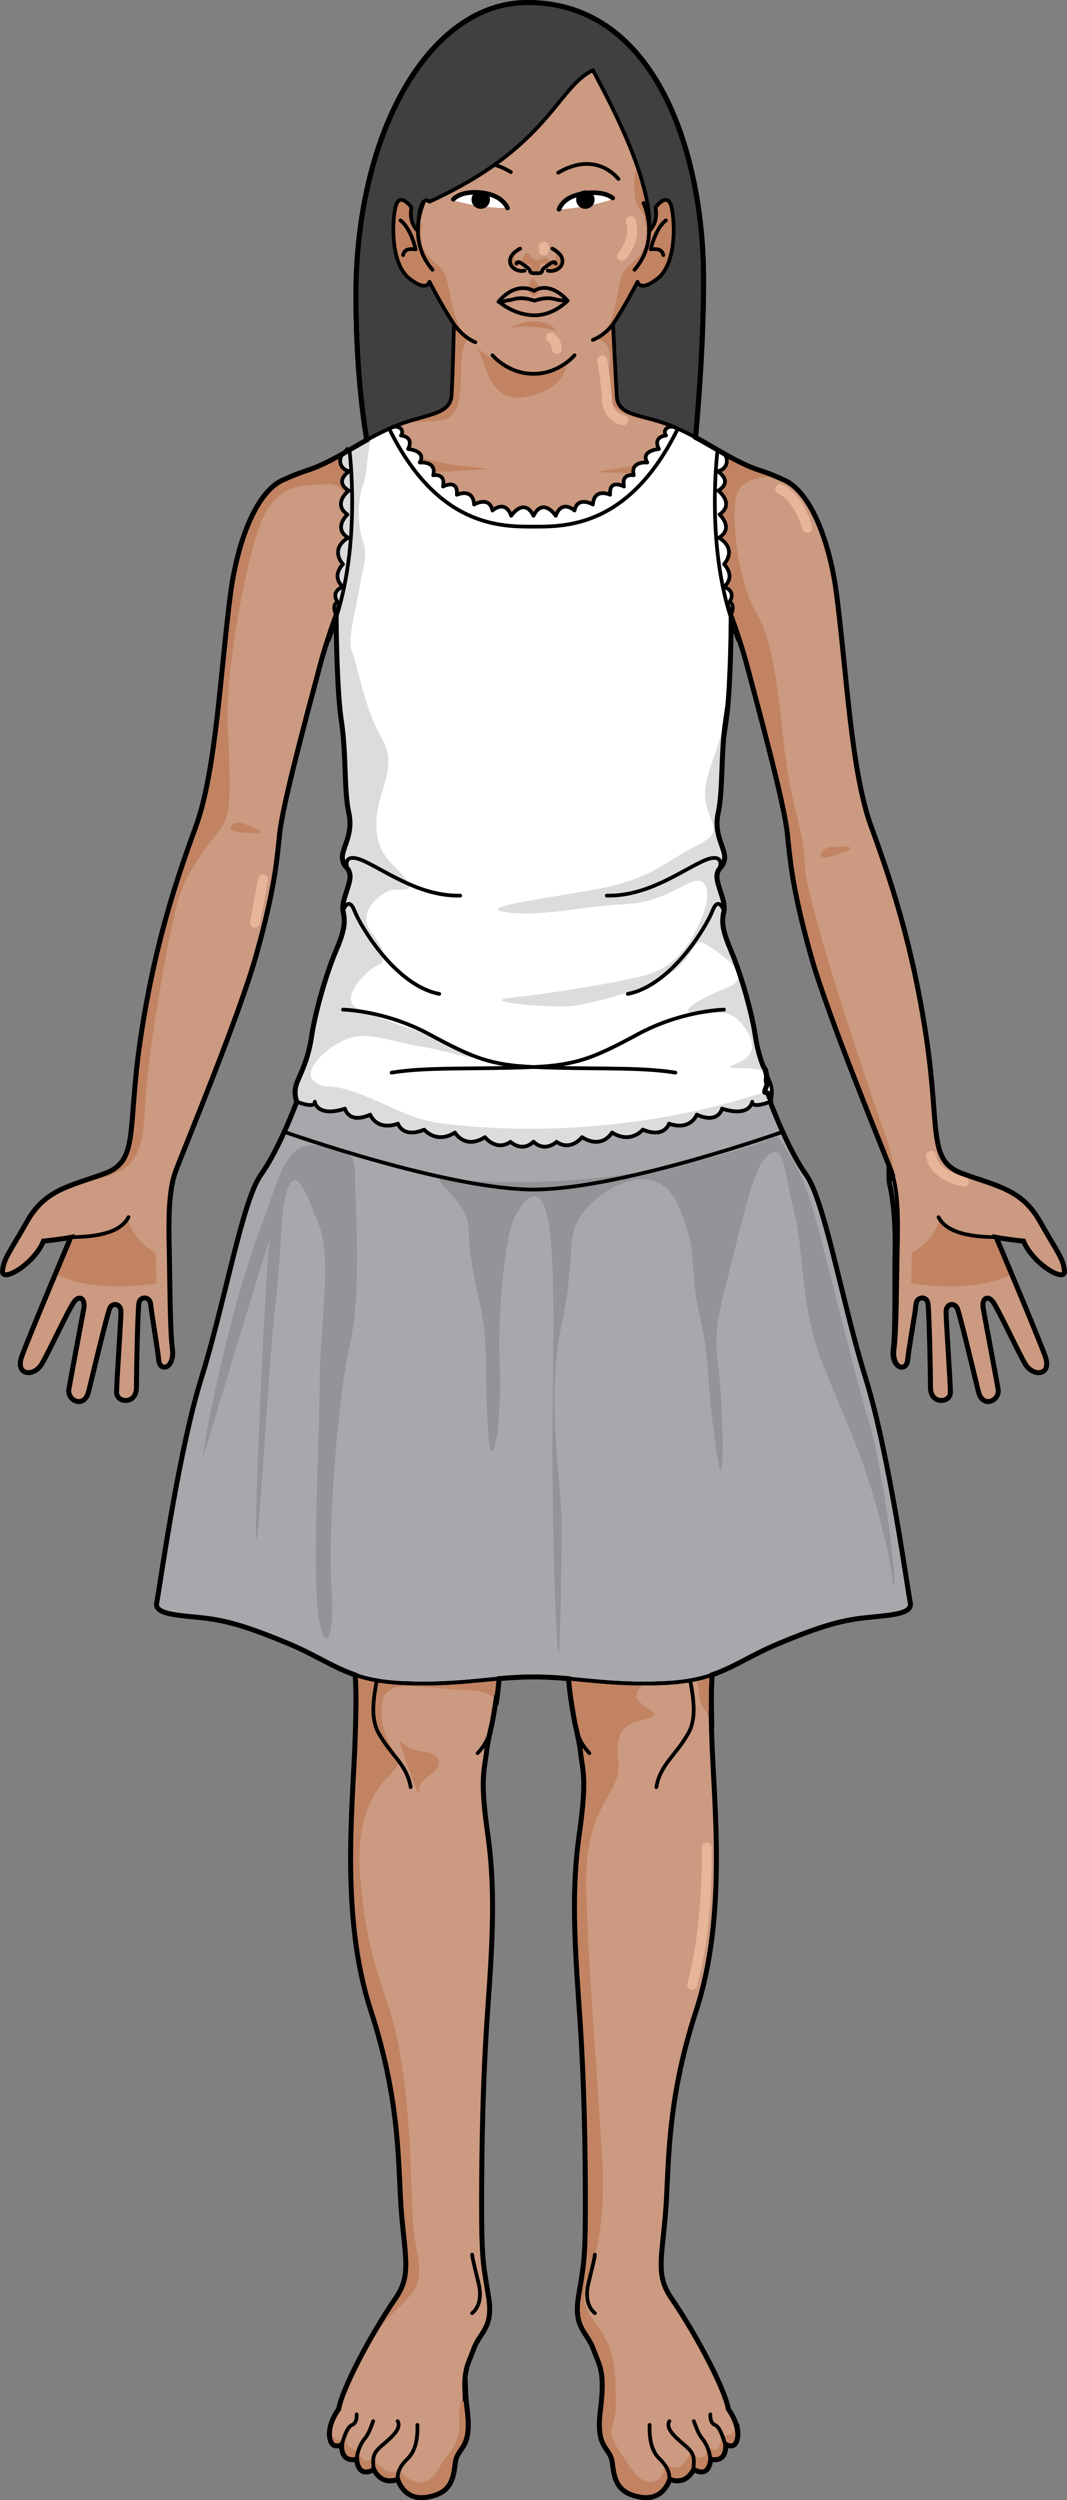 <?xml version="1.0" encoding="utf-8"?>
<!-- Generator: Adobe Illustrator 16.0.0, SVG Export Plug-In . SVG Version: 6.00 Build 0)  -->
<!DOCTYPE svg PUBLIC "-//W3C//DTD SVG 1.0//EN" "http://www.w3.org/TR/2001/REC-SVG-20010904/DTD/svg10.dtd">
<svg version="1.0" id="Layer_1" xmlns="http://www.w3.org/2000/svg" xmlns:xlink="http://www.w3.org/1999/xlink" x="0px" y="0px"
	 width="214.445px" height="502.341px" viewBox="0 0 214.445 502.341" enable-background="new 0 0 214.445 502.341"
	 xml:space="preserve">
<rect x="0" y="0" width="214.445" height="502.341" fill="#808080" stroke="none"/>
<g>
	<path fill="#404041" stroke="#000000" stroke-linecap="round" stroke-linejoin="round" stroke-miterlimit="10" d="M106.014,0.5
		c-19.856,0-34.805,26.393-34.486,59.991s7.3,46.023,7.3,46.023h58.87c0,0,3.706-26.284,3.706-50.578S132.307,0.5,106.014,0.5z"/>
	<g>
		<path fill="#CB9A80" d="M144.81,323.295c-2.125,12.486-2.053,15.637-1.758,25.596c0.389,13.277,3.123,35.93-3.125,55.066
			s-5.402,32.086-6.203,41.127c-0.803,9.041-1.84,12.229,1.205,16.677c5.225,7.634,10.85,18.483,11.453,22.302
			c0,0,2.209,2.814,1.809,5.627c-0.402,2.812-2.412,1.404-2.412,1.404s0.402,3.817-3.014,3.016c0,0-0.199,4.018-3.416,2.008
			c0,0-1.408,3.417-4.82,2.01c0,0-1.205,4.421-5.826,3.617c-4.623-0.805-5.225-3.416-5.627-6.832
			c-0.402-3.415-3.416-2.611-2.41-10.648c1.004-8.037-0.203-8.841-1.408-12.256c-1.205-3.416-4.02-4.221-3.014-10.448
			s1.404-7.231,1.404-18.282c0-11.052-0.199-24.916-1.203-39.182c-1.004-14.264-1.607-24.51,0-35.762s0.604-12.658,0.201-16.477
			c-0.402-3.817-2.813-10.248-2.611-21.9h-13.621c0.199,11.652-2.209,18.083-2.613,21.9c-0.402,3.818-1.404,5.225,0.203,16.477
			c1.605,11.252,1.004,21.498,0,35.762c-1.006,14.266-1.207,28.13-1.207,39.182c0,11.051,0.402,12.055,1.408,18.282
			c1.004,6.228-1.809,7.032-3.014,10.448c-1.207,3.415-2.412,4.219-1.408,12.256s-2.01,7.233-2.41,10.648
			c-0.402,3.416-1.004,6.027-5.627,6.832c-4.621,0.804-5.826-3.617-5.826-3.617c-3.414,1.407-4.822-2.01-4.822-2.01
			c-3.215,2.01-3.414-2.008-3.414-2.008c-3.416,0.802-3.014-3.016-3.014-3.016s-2.01,1.407-2.412-1.404
			c-0.4-2.813,1.809-5.627,1.809-5.627c0.604-3.818,6.229-14.668,11.453-22.302c3.043-4.448,2.007-7.636,1.205-16.677
			c-0.803-9.041,0.045-21.99-6.203-41.127s-3.516-41.789-3.125-55.066c0.295-10.017,0.367-13.146-1.795-25.815L144.81,323.295z"/>
		<path fill="#C18362" d="M134.612,498.129c3.408,1.406,4.814-2.008,4.814-2.008c3.213,2.008,3.412-2.007,3.412-2.007
			c3.412,0.801,3.01-3.014,3.01-3.014s2.007,1.406,2.409-1.403c0.078-0.558,0.052-1.113-0.035-1.648
			c-1.57,1.784-3.297,1.259-3.297,1.259c0,4.648-2.581,2.325-2.581,2.325c-0.774,4.132-3.613,1.033-3.613,1.033
			c-1.806,5.166-5.166,2.324-5.166,2.324s0.26,3.1-2.321,3.616c-2.583,0.517-4.13-2.066-6.97-6.457
			c-2.838-4.391-0.517-4.133-0.517-9.04s0-9.558-2.323-13.688c-2.324-4.134-5.421-5.685-3.355-11.366
			c2.066-5.684,3.098-11.107,3.098-19.631c0-8.524-3.098-42.36-3.355-59.408c-0.258-17.048,7.228-18.598,6.453-24.796
			c-0.775-6.198,1.032-7.749,5.161-8.783c4.13-1.033,1.549-1.033-1.032-3.615c-2.581-2.583,4.904-6.458,9.036-5.939
			c4.13,0.516,2.324,4.648,3.613,6.714c0.454,0.729,1.199,1.778,1.972,2.831c-0.158-6.596-0.021-10.354,1.336-18.87l-3.839-3.162
			l-14.716-0.043l-15.729,3.746l-0.201,2.967h4.266c-0.201,11.646,2.206,18.072,2.608,21.887c0.402,3.816,1.405,5.222-0.201,16.467
			c-1.605,11.244-1.003,21.484,0,35.739c1.002,14.257,1.202,28.112,1.202,39.157c0,11.043-0.398,12.047-1.403,18.271
			c-1.004,6.224,1.807,7.027,3.01,10.441c1.204,3.413,2.409,4.216,1.406,12.248c-1.004,8.032,2.005,7.229,2.407,10.642
			c0.402,3.414,1.003,6.024,5.62,6.828C133.409,502.547,134.612,498.129,134.612,498.129z"/>
		<g>
			<path fill="#C18362" d="M92.268,486.209c0.516,3.617-1.807,6.716-2.838,7.749c-1.034,1.034-3.357,8.781-9.294,2.325
				c0,0-2.065,1.807-5.163-2.325c0,0-2.066,1.808-2.84-1.55c0,0-2.581,0.002-2.581-2.582c0,0-1.1,1.549-3.172-0.69
				c0.004,0.186,0.018,0.374,0.045,0.562c0.402,2.81,2.409,1.403,2.409,1.403s-0.402,3.814,3.01,3.014c0,0,0.199,4.015,3.41,2.007
				c0,0,1.407,3.414,4.816,2.008c0,0,1.204,4.418,5.819,3.615c4.617-0.804,5.218-3.414,5.62-6.828
				c0.399-3.412,3.41-2.609,2.407-10.642c-0.205-1.642-0.314-2.969-0.353-4.09C92.63,482.301,92.016,484.44,92.268,486.209z"/>
			<path fill="#C18362" d="M71.556,348.987c-0.39,13.27-3.119,35.907,3.122,55.032c6.24,19.124,5.394,32.065,6.195,41.101
				c0.801,9.036,1.836,12.222-1.204,16.667c-1.841,2.69-3.728,5.78-5.431,8.822c2.104-2.857,4.254-5.53,5.905-7.022
				c4.773-4.313,4.619-6.625,3.388-12.632c-1.233-6.007-0.308-18.794-2.618-35.123c-2.308-16.328-6.774-18.177-8.468-38.048
				c-1.693-19.872,8.776-21.259,7.545-24.186c-1.232-2.927-3.735-5.26-3.234-11.091c0.501-5.83,8.006-3.081,17.243-2.927
				c2.883,0.049,4.7,0.877,5.837,1.992c0.451-3.132,0.78-6.907,0.702-11.508h5.302l-0.193-6.771l-35.884-0.105
				C71.923,335.849,71.851,338.977,71.556,348.987z"/>
		</g>
		<path fill="#C18362" d="M80.135,349.313c2.324,3.616,7.229,1.808,8.003,4.392c0.774,2.582-4.132,3.099-3.872,6.198
			C84.523,363.002,80.135,349.313,80.135,349.313z"/>
		
			<path fill="none" stroke="#000000" stroke-width="0.75" stroke-linecap="round" stroke-linejoin="round" stroke-miterlimit="10" d="
			M144.81,323.295c-2.125,12.486-2.053,15.637-1.758,25.596c0.389,13.277,3.123,35.93-3.125,55.066s-5.402,32.086-6.203,41.127
			c-0.803,9.041-1.84,12.229,1.205,16.677c5.225,7.634,10.85,18.483,11.453,22.302c0,0,2.209,2.814,1.809,5.627
			c-0.402,2.812-2.412,1.404-2.412,1.404s0.402,3.817-3.014,3.016c0,0-0.199,4.018-3.416,2.008c0,0-1.408,3.417-4.82,2.01
			c0,0-1.205,4.421-5.826,3.617c-4.623-0.805-5.225-3.416-5.627-6.832c-0.402-3.415-3.416-2.611-2.41-10.648
			c1.004-8.037-0.203-8.841-1.408-12.256c-1.205-3.416-4.02-4.221-3.014-10.448s1.404-7.231,1.404-18.282
			c0-11.052-0.199-24.916-1.203-39.182c-1.004-14.264-1.607-24.51,0-35.762s0.604-12.658,0.201-16.477
			c-0.402-3.817-2.813-10.248-2.611-21.9h-13.621c0.199,11.652-2.209,18.083-2.613,21.9c-0.402,3.818-1.404,5.225,0.203,16.477
			c1.605,11.252,1.004,21.498,0,35.762c-1.006,14.266-1.207,28.13-1.207,39.182c0,11.051,0.402,12.055,1.408,18.282
			c1.004,6.228-1.809,7.032-3.014,10.448c-1.207,3.415-2.412,4.219-1.408,12.256s-2.01,7.233-2.41,10.648
			c-0.402,3.416-1.004,6.027-5.627,6.832c-4.621,0.804-5.826-3.617-5.826-3.617c-3.414,1.407-4.822-2.01-4.822-2.01
			c-3.215,2.01-3.414-2.008-3.414-2.008c-3.416,0.802-3.014-3.016-3.014-3.016s-2.01,1.407-2.412-1.404
			c-0.4-2.813,1.809-5.627,1.809-5.627c0.604-3.818,6.229-14.668,11.453-22.302c3.043-4.448,2.007-7.636,1.205-16.677
			c-0.803-9.041,0.045-21.99-6.203-41.127s-3.516-41.789-3.125-55.066c0.295-10.017,0.367-13.146-1.795-25.815L144.81,323.295z"/>
		
			<path fill="none" stroke="#000000" stroke-width="0.75" stroke-linecap="round" stroke-linejoin="round" stroke-miterlimit="10" d="
			M94.888,453.021c0,0.603,0.904,4.069,1.357,6.028c0.451,1.959,0.301,4.369-1.357,5.727"/>
		
			<path fill="none" stroke="#000000" stroke-width="0.75" stroke-linecap="round" stroke-linejoin="round" stroke-miterlimit="10" d="
			M79.919,498.127c-0.1-2.01,1.256-3.365,2.01-4.119c0.754-0.753,2.109-2.41,1.959-6.781"/>
		
			<path fill="none" stroke="#000000" stroke-width="0.75" stroke-linecap="round" stroke-linejoin="round" stroke-miterlimit="10" d="
			M75.097,496.118c-0.25-2.41-0.1-3.164,1.408-4.52c1.506-1.357,4.41-3.467,3.41-5.124"/>
		
			<path fill="none" stroke="#000000" stroke-width="0.75" stroke-linecap="round" stroke-linejoin="round" stroke-miterlimit="10" d="
			M71.683,494.11c0.15-1.759,0.904-3.266,1.656-4.17c0.754-0.904,1.211-2.26,1.66-3.466"/>
		
			<path fill="none" stroke="#000000" stroke-width="0.75" stroke-linecap="round" stroke-linejoin="round" stroke-miterlimit="10" d="
			M68.669,491.094c0.602-1.605,1.055-3.414,2.109-3.867c1.055-0.451,0.904-2.109,0.904-2.109"/>
		
			<path fill="none" stroke="#000000" stroke-width="0.75" stroke-linecap="round" stroke-linejoin="round" stroke-miterlimit="10" d="
			M119.56,453.021c0,0.603-0.904,4.069-1.357,6.028c-0.451,1.959-0.303,4.369,1.357,5.727"/>
		
			<path fill="none" stroke="#000000" stroke-width="0.75" stroke-linecap="round" stroke-linejoin="round" stroke-miterlimit="10" d="
			M134.528,498.127c0.1-2.01-1.258-3.365-2.01-4.119c-0.754-0.753-2.109-2.41-1.959-6.781"/>
		
			<path fill="none" stroke="#000000" stroke-width="0.75" stroke-linecap="round" stroke-linejoin="round" stroke-miterlimit="10" d="
			M139.349,496.118c0.252-2.41,0.102-3.164-1.408-4.52c-1.504-1.357-4.408-3.467-3.408-5.124"/>
		
			<path fill="none" stroke="#000000" stroke-width="0.75" stroke-linecap="round" stroke-linejoin="round" stroke-miterlimit="10" d="
			M142.765,494.11c-0.15-1.759-0.904-3.266-1.658-4.17c-0.752-0.904-1.209-2.26-1.66-3.466"/>
		
			<path fill="none" stroke="#000000" stroke-width="0.75" stroke-linecap="round" stroke-linejoin="round" stroke-miterlimit="10" d="
			M145.778,491.094c-0.604-1.605-1.055-3.414-2.109-3.867c-1.055-0.451-0.904-2.109-0.904-2.109"/>
		
			<path fill="none" stroke="#000000" stroke-width="0.75" stroke-linecap="round" stroke-linejoin="round" stroke-miterlimit="10" d="
			M76.304,333.172c0.201,3.216-2.814,10.447-0.203,15.069c2.613,4.622,5.629,6.228,6.432,10.85"/>
		
			<path fill="none" stroke="#000000" stroke-width="0.75" stroke-linecap="round" stroke-linejoin="round" stroke-miterlimit="10" d="
			M95.993,352.26c2.104-2.275,2.652-4.211,3.232-7.832"/>
		
			<path fill="none" stroke="#000000" stroke-width="0.75" stroke-linecap="round" stroke-linejoin="round" stroke-miterlimit="10" d="
			M138.144,333.172c-0.203,3.216,2.814,10.447,0.201,15.069s-5.627,6.228-6.43,10.85"/>
		
			<path fill="none" stroke="#000000" stroke-width="0.75" stroke-linecap="round" stroke-linejoin="round" stroke-miterlimit="10" d="
			M118.454,352.26c-2.105-2.275-2.652-4.211-3.232-7.832"/>
		<path fill="#CB9A80" d="M107.224,336.938c8.469,0,14.697,1.743,26.156,1.245c11.457-0.497,14.197-4.234,23.164-7.97
			c8.969-3.735,12.953-4.732,17.934-5.232c4.982-0.498,8.969-0.746,8.469-2.988c-0.496-2.242-4.232-29.891-8.965-45.084
			c-4.732-15.194-8.221-35.618-11.957-40.85c-3.738-5.232-7.225-14.696-7.225-14.696s0.748-1.743,0-3.736s-2.242-4.483-2.988-9.466
			c-0.748-4.981-2.99-12.703-4.91-17.187c-1.922-4.483-1.816-5.978-1.396-7.972c0.418-1.992-1.664-5.479-1.398-7.223
			c0.268-1.744,1.229-1.246,1.514-3.238c0.285-1.991-2.277-4.732-1.281-9.217c0.996-4.483,0.498-11.955,1.494-18.432
			s1.068-21.287,1.068-21.287s1.953,5.271,3.24,10.134c2.332,8.823,7.475,27.663,8.1,33.769c0.621,6.105,1.121,11.464,4.609,24.049
			c3.49,12.585,14.828,39.749,16.324,43.862c1.496,4.11,1.371,10.467,1.246,16.074c-0.125,5.608-0.125,15.702-0.625,19.563
			c-0.498,3.863,2.494,4.734,2.744,2.244c0.248-2.494,1.494-9.598,1.619-11.216c0.123-1.62,2.115-1.745,2.365-0.249
			s0.5,13.458,0.5,16.947c0,3.488,3.986,3.113,3.986,0.996c0-2.118-0.871-14.455-0.871-16.199s1.744-1.868,2.242-0.748
			c0.498,1.121,3.365,13.084,4.238,16.699c0.871,3.613,4.359,1.869,3.986-0.375c-0.373-2.241-2.617-14.08-2.99-16.199
			s0.873-2.742,1.869-1.495c0.996,1.245,4.859,9.595,6.479,12.46c1.621,2.867,5.484,2.492,4.113-1.37s-9.844-23.925-9.844-23.925
			c1.994,0.375,5.482,0.747,5.482,0.747c1.869,4.612,8.473,8.474,8.223,5.983c-0.248-2.494-1.324-3.565-4.949-9.961
			c-3.623-6.395-8.525-7.035-15.561-9.594s-4.477-8.74-7.246-27.284c-2.771-18.548-7.035-31.339-11.086-42.424
			c-4.053-11.085-4.902-30.698-6.953-46.634c-1.352-10.486-5.133-20.568-10.539-23.01c-4.338-1.958-4.813-1.76-7.289-2.848
			c-5.131-2.256-8.469-5.003-14.695-7.742c-6.227-2.742-11.406-1.985-11.656-6.22c-0.248-4.234-0.76-14.491-0.76-14.491
			c2.486-3.767,4.926-8.533,4.926-8.533s0.453,2.186,4.068-0.678c3.617-2.863,3.541-10.775,2.789-14.24c-0.754-3.467-3.24,0-3.24,0
			s0.729,2.838-1.293,4.746c0,0,0.058-7.503-3.923-17.122c-3.254-7.863-7.366-15.216-7.366-15.216s-3.386,1.85-5.402,4.736
			c-5.533,7.921-17.532,18.218-27.448,21.684c-2.321-1.393-2.321,5.918-2.321,5.918C81.972,44.538,82.7,41.7,82.7,41.7
			s-2.486-3.467-3.24,0c-0.752,3.465-0.828,11.377,2.789,14.24c3.615,2.863,4.068,0.678,4.068,0.678s2.426,4.767,4.912,8.533
			c0,0-0.09,9.815-0.34,14.05c-0.248,4.234-5.836,3.919-12.063,6.661c-6.227,2.739-9.564,5.486-14.693,7.742
			c-2.479,1.088-2.953,0.89-7.291,2.848c-5.406,2.441-9.189,12.523-10.539,23.01c-2.051,15.936-2.902,35.549-6.953,46.634
			s-8.314,23.876-11.084,42.424c-2.771,18.544-0.213,24.726-7.248,27.284s-11.938,3.199-15.561,9.594
			c-3.625,6.396-4.701,7.467-4.951,9.961c-0.248,2.49,6.355-1.371,8.225-5.983c0,0,3.488-0.372,5.482-0.747
			c0,0-8.473,20.063-9.844,23.925s2.492,4.237,4.111,1.37c1.621-2.865,5.484-11.215,6.48-12.46c0.996-1.247,2.242-0.624,1.869,1.495
			s-2.617,13.958-2.99,16.199c-0.375,2.244,3.115,3.988,3.988,0.375c0.871-3.615,3.736-15.578,4.236-16.699
			c0.498-1.12,2.242-0.996,2.242,0.748s-0.871,14.081-0.871,16.199c0,2.117,3.986,2.492,3.986-0.996
			c0-3.489,0.25-15.451,0.498-16.947c0.25-1.496,2.244-1.371,2.367,0.249c0.125,1.618,1.371,8.722,1.621,11.216
			c0.248,2.49,3.239,1.619,2.74-2.244c-0.498-3.861-0.498-13.955-0.623-19.563c-0.125-5.607-0.248-11.964,1.246-16.074
			c1.496-4.113,12.834-31.277,16.324-43.862c3.488-12.585,3.988-17.943,4.609-24.049c0.625-6.105,5.768-24.945,8.1-33.769
			c1.287-4.863,3.24-10.134,3.24-10.134s0.072,14.811,1.068,21.287s0.498,13.948,1.494,18.432c0.996,4.484-1.566,7.226-1.281,9.217
			c0.285,1.992,1.246,1.494,1.514,3.238c0.266,1.743-1.816,5.23-1.398,7.223c0.42,1.994,0.525,3.488-1.396,7.972
			c-1.92,4.483-4.162,12.205-4.91,17.187c-0.746,4.982-2.24,7.473-2.988,9.466s0,3.736,0,3.736s-3.486,9.464-7.225,14.696
			c-3.736,5.231-7.223,25.655-11.955,40.85c-4.733,15.193-8.471,42.842-8.969,45.084s3.488,2.49,8.471,2.988
			c4.98,0.5,8.967,1.497,17.934,5.232s11.707,7.473,23.164,7.97C92.526,338.681,98.755,336.938,107.224,336.938"/>
		<path fill="#C18362" d="M102.719,65.823c0,0,5.281-3.25,9.34,0.677C112.06,66.5,107.592,65.146,102.719,65.823z"/>
		<path fill="#C18362" d="M95.681,69.75c2.031,2.032,2.029,11.377,9.88,10.023c7.852-1.354,8.394-6.501,8.394-6.501
			s-3.521,2.844-8.528,1.761C100.419,73.95,95.681,69.75,95.681,69.75z"/>
		<path fill="#C18362" d="M29.11,222.699c0.499-10.993,4.994-37.143,7.157-43.305c2.165-6.164,7.824-11.992,8.989-14.491
			c1.167-2.498,0.999-8.828,0.5-18.987c-0.5-10.162,3.33-32.314,6.658-40.809c3.33-8.495,9.157-7.496,13.484-7.829
			c4.329-0.334,5.992,7.163,6.16,13.326l3.662-3.498L73.468,88.89c-3.172,1.775-5.78,3.479-9.165,4.97
			c-2.476,1.087-2.95,0.889-7.282,2.846c-5.4,2.44-9.178,12.516-10.526,22.995c-2.048,15.926-2.899,35.527-6.944,46.604
			c-4.046,11.078-8.305,23.861-11.071,42.397c-2.768,18.532-0.212,24.71-7.239,27.268c-1.545,0.563-2.982,1.031-4.331,1.49
			C26.752,235.663,28.63,233.241,29.11,222.699z"/>
		<path fill="#C18362" d="M31.273,251.681c-4.161-1.999-5.493-6.328-5.493-6.328c-1.855,2.435-7.987,3.497-11.539,3.918
			c-0.439,1.042-1.543,3.663-2.86,6.811c7.875,3.95,20.058,1.764,20.058,1.764L31.273,251.681z"/>
		<path fill="#C18362" d="M183.297,251.681c4.161-1.999,5.493-6.328,5.493-6.328c1.855,2.435,7.986,3.497,11.539,3.918
			c0.439,1.042,1.543,3.663,2.86,6.811c-7.875,3.95-20.058,1.764-20.058,1.764L183.297,251.681z"/>
		<path fill="#C18362" d="M146.97,123.843c0,0,1.951,5.267,3.236,10.127c2.329,8.818,7.465,27.646,8.089,33.748
			c0.621,6.102,1.12,11.456,4.604,24.033c3.486,12.577,14.81,39.725,16.304,43.835c0.209,0.573,0.38,1.198,0.529,1.851
			c-0.08-2.653-0.501-5.733-1.639-8.907c-3.162-8.827-15.98-46.638-16.314-54.467c-0.334-7.826-2.497-11.326-3.828-21.32
			c-1.333-9.993-1.998-22.985-5.827-29.313c-3.828-6.33-5.16-19.322-4.161-23.653c0.728-3.16,3.853-3.834,7.298-4.099
			c-2.241-0.901-2.965-0.975-4.883-1.817c-3.031-1.334-5.438-2.839-8.185-4.414l-5.382,16.161l9.106,39.402
			C146.898,138.482,146.97,123.843,146.97,123.843z"/>
		<path fill="#C18362" d="M79.548,90.616c4.828,0.666,5.492,2.499,18.144,3.498c2.825,0.222-16.312,0.999-16.312,0.999l8.49,13.492
			l24.136-0.5h1.498l10.154-7.162l5.827-5.665c0,0-12.543-0.399-11.651-0.5c8.821-1,14.482-3.33,14.482-3.33l-3.33,12.992
			l-17.645,14.991c0,0-30.131-1.833-30.63-1.667C82.211,117.933,79.548,90.616,79.548,90.616z"/>
		<path fill="#C18362" d="M82.408,41.457c-0.748-0.813-2.242-2.021-2.797,0.531c-0.751,3.462-0.827,11.37,2.786,14.231
			c3.611,2.862,4.063,0.678,4.063,0.678s2.491,5.036,4.975,8.8c-0.096,11.775-0.307,9.949-0.544,13.974
			c-0.205,3.499-4.428,3.668-8.892,5.261c2.199-0.381,5.987-0.191,7.121-0.558c3.355-1.083,3.433-4.69,3.542-10.429
			c0.108-5.739,1.618-5.756,1.618-5.756c-4.762-4.656-3.139-12.344-5.952-14.618c-1.248-1.008-2.499-2.129-3.165-3.623
			c-0.327-0.734-0.495-1.525-0.546-2.325c-0.03-0.47-0.039-0.959,0.016-1.428c0.048-0.415,0.232-0.803,0.175-1.226
			c-0.247,0.2-1.068,1.425-0.669,1.745c-0.881-0.705-1.319-1.962-1.403-3.069c-0.02-0.261,0.233-1.489,0.11-1.658
			C82.828,41.962,82.661,41.732,82.408,41.457z"/>
		<path fill="#C18362" d="M124.061,79.907c-0.248-4.232-0.759-14.482-0.759-14.482c2.483-3.765,4.92-8.528,4.92-8.528
			s0.452,2.184,4.063-0.678c3.613-2.861,3.537-10.769,2.786-14.231c-0.747-3.435-3.193-0.06-3.235-0.001
			c-0.123,0.17,0.132,1.396,0.111,1.657c-0.09,1.128-0.527,2.342-1.411,3.055c0.291-1.651-0.367-4.16-0.666-5.807
			c-0.431-2.375-1.184-4.681-2.114-6.905c-0.42,1.983-0.341,4.591,0.067,6.565c0.167,0.806,0.564,1.236,1.06,1.87
			c0.628,0.805,0.75,1.711,0.897,2.701c0.651,4.331-0.755,6.173-3.57,8.447c-2.813,2.274-1.19,9.961-5.952,14.618
			c0,0,3.263,0.407,2.132,6.034c-1.295,6.451,1.438,8.475,4.793,9.559c1.18,0.381,3.328,0.802,5.632,1.198
			C128.276,83.347,124.27,83.438,124.061,79.907z"/>
		<path fill="#C18362" d="M103.638,50.623c0,0-0.666,1.392,0.067,1.726c1.594,0.725,1.003-0.597,1.768-1.298
			c0.666-0.611,0.92,0.132,1.256,0.576c0.559,0.735,1.361,0.746,2.166,0.365c0.553-0.262,0.618-0.382,1.145,0.017
			c0.34,0.258,0.612,0.854,1.151,0.702c0.816-0.231,0.482-1.556,0.234-2.088c0.72,0.732,1.582,2.055,0.964,3.074
			c-1.296,2.143-2.815-2.175-3.876-0.269c-0.367,0.658,0.192,1.181-0.619,1.611c-0.582,0.309-0.754,0.126-0.95-0.574
			c-0.092-0.328-0.081-0.767-0.254-1.063c-0.333-0.568-0.362-0.286-0.887-0.243c-0.884,0.072-1.77-0.238-2.208,0.86
			C103.594,54.018,101.614,53.711,103.638,50.623z"/>
		
			<path fill="#A6A8AB" stroke="#000000" stroke-width="0.75" stroke-linecap="round" stroke-linejoin="round" stroke-miterlimit="10" d="
			M173.981,276.909c-4.732-15.194-8.221-35.618-11.959-40.85c-3.736-5.232-7.223-14.696-7.223-14.696
			c-3.693,1.385-3.645,0.206-3.617,0.024c-0.043,0.247-0.643,3.098-6.076,1.365c0,0-0.701,3.164-5.072,1.205
			c0,0-1.205,3.315-5.574,1.809c0,0-0.904,3.014-5.275,1.205c0,0-2.412,2.965-6.178,0.578c0,0-1.959,3.49-6.027,0.929
			c0,0-2.26,2.935-5.123,0.939c0,0-2.334,2.226-4.633-0.035c-2.301,2.261-4.633,0.035-4.633,0.035
			c-2.863,1.995-5.123-0.939-5.123-0.939c-4.069,2.562-6.027-0.929-6.027-0.929c-3.768,2.387-6.178-0.578-6.178-0.578
			c-4.371,1.809-5.275-1.205-5.275-1.205c-4.369,1.507-5.574-1.809-5.574-1.809c-4.371,1.959-5.072-1.205-5.072-1.205
			c-5.434,1.732-6.035-1.118-6.076-1.365c0.023,0.165,0.066,1.169-2.762,0.272c-0.26-0.082-0.545-0.181-0.855-0.297
			c0,0-3.488,9.464-7.225,14.696c-3.736,5.231-7.225,25.655-11.957,40.85c-4.732,15.193-8.469,42.842-8.967,45.084
			s3.488,2.49,8.469,2.988c4.982,0.5,8.969,1.497,17.936,5.232s11.707,7.473,23.163,7.97c11.459,0.498,17.688-1.245,26.157-1.245
			c8.467,0,14.697,1.743,26.156,1.245c11.457-0.497,14.197-4.234,23.164-7.97c8.969-3.735,12.953-4.732,17.934-5.232
			c4.982-0.498,8.969-0.746,8.469-2.988C182.45,319.75,178.714,292.102,173.981,276.909z"/>
		<path fill="#929497" d="M40.739,293.09c1.32-10.568,6.868-33.821,11.096-44.918c4.229-11.097,5.285-19.023,12.154-17.967
			c6.871,1.057,7.398,1.586,7.398,6.87s1.322,22.723-1.057,33.027c-2.377,10.305-4.49,36.728-3.699,49.146
			c0.793,12.418-2.113,12.947-2.906,2.642c-0.793-10.305,0.529-34.612,0.529-44.917s2.641-23.781-0.266-31.179
			s-4.492-10.833-6.076-7.134c-1.586,3.699-1.32,12.947-2.643,24.309c-1.32,11.361-2.906,43.067-3.699,46.238
			s1.85-56.278,2.643-59.978S40.739,293.09,40.739,293.09z"/>
		<path fill="#929497" d="M89.354,236.811c-3.764-0.367,4.492,4.228,4.756,9.512c0.264,5.285,0.529,7.398,2.379,15.854
			s0.791,13.475,1.584,25.102c0.793,11.625,2.906-2.645,2.379-12.948c-0.529-10.304,1.057-25.895,2.905-29.593
			c1.851-3.698,5.286-7.927,6.87,0.793c1.586,8.72,0.793,29.33,0.793,44.918c0,15.589,0.529,34.35,1.057,40.69
			c0.529,6.341,0.793-18.496,0.793-25.63s-3.17-24.044,0-39.369s0.527-17.702,4.492-22.723c3.963-5.021,14.797-11.098,19.023-1.057
			c4.229,10.041,1.85,11.097,4.229,21.93c2.377,10.833,1.057,10.305,3.17,25.894s1.586-8.456,0.529-15.854
			c-1.059-7.397,0.262-10.832,3.168-22.458c2.908-11.626,4.494-18.495,7.4-20.081s2.641,3.435,4.756,11.89
			c2.113,8.455,1.057,18.759,5.813,30.649s7.662,17.175,11.098,29.857c3.434,12.683,2.906,16.646,3.17,13.739
			s-2.641-24.837-5.283-33.027s-9.248-36.462-11.627-43.86c-2.377-7.398-6.605-12.684-6.605-12.684S127.138,240.509,89.354,236.811z
			"/>
		<path fill="#FFFFFF" d="M134.46,225.766c4.369,1.507,5.574-1.809,5.574-1.809c4.371,1.959,5.072-1.205,5.072-1.205
			c5.434,1.732,6.033-1.118,6.076-1.365c-0.027,0.182-0.076,1.36,3.617-0.024l0,0c0,0,0.748-1.744,0-3.736
			c-0.748-1.993-2.242-4.483-2.988-9.466c-0.748-4.981-2.99-12.703-4.91-17.187c-1.922-4.483-1.816-5.978-1.396-7.972
			c0.418-1.992-1.664-5.479-1.398-7.223c0.268-1.744,1.229-1.246,1.514-3.238c0.285-1.991-2.277-4.732-1.281-9.217
			c0.996-4.483,0.498-11.955,1.494-18.432c0.99-6.43,1.066-21.066,1.068-21.277l-0.002-0.01c0.994-2.484-0.342-2.576-0.342-2.576
			c1.557-2.336-1.037-3.113-1.037-3.113c2.463-2.205,0-4.542,0-4.542c2.725-3.374-1.039-5.32-1.039-5.32
			c3.113-1.946,0.129-4.67,0.129-4.67c3.115-2.205-0.258-4.802-0.258-4.802c3.113-1.945-0.131-3.902-0.131-3.902
			c2.207-0.398,2.344-2.943,0.963-3.72l0,0c-2.822-1.618-5.611-3.36-9.564-5.099l0,0l0,0c-1.152-0.486-2.592,0.441-1.764,1.646
			c0,0-2.713,0.151-1.432,2.713c0,0-3.768,0.301-2.336,2.713c0,0-3.465-0.377-2.713,2.561c0,0-2.561-0.527-1.959,2.261
			c0,0-3.088-1.657-2.787,1.657c0,0-3.24-1.506-3.465,1.959c0,0-3.09-1.808-3.693,1.206c0,0-2.561-2.335-3.766,1.055
			c0,0-2.559-3.843-4.482,0c-1.924-3.843-4.482,0-4.482,0c-1.205-3.39-3.768-1.055-3.768-1.055
			c-0.602-3.014-3.691-1.206-3.691-1.206c-0.227-3.465-3.466-1.959-3.466-1.959c0.302-3.314-2.788-1.657-2.788-1.657
			c0.604-2.788-1.959-2.261-1.959-2.261c0.754-2.938-2.712-2.561-2.712-2.561c1.433-2.412-2.335-2.713-2.335-2.713
			c1.281-2.562-1.432-2.713-1.432-2.713c0.826-1.204-0.611-2.131-1.762-1.648c0,0.002,0,0.002,0,0.002
			c-3.957,1.74-6.748,3.483-9.572,5.103c-1.375,0.779-1.236,3.318,0.969,3.716c0,0-3.244,1.957-0.131,3.902
			c0,0-3.373,2.597-0.26,4.802c0,0-2.982,2.724,0.131,4.67c0,0-3.764,1.946-1.039,5.32c0,0-2.465,2.337,0,4.542
			c0,0-2.594,0.777-1.037,3.113c0,0-1.336,0.092-0.344,2.576l-0.002,0.006l0.002-0.006c0,0,0.072,14.811,1.068,21.287
			s0.498,13.948,1.494,18.432c0.996,4.484-1.566,7.226-1.281,9.217c0.285,1.992,1.246,1.494,1.514,3.238
			c0.266,1.743-1.816,5.23-1.398,7.223c0.42,1.994,0.525,3.488-1.396,7.972c-1.92,4.483-4.162,12.205-4.91,17.187
			c-0.746,4.982-2.24,7.473-2.988,9.466s0,3.736,0,3.736l0,0c3.691,1.385,3.645,0.206,3.617,0.024
			c0.041,0.247,0.643,3.098,6.076,1.365c0,0,0.701,3.164,5.072,1.205c0,0,1.205,3.315,5.574,1.809c0,0,0.904,3.014,5.275,1.205
			c0,0,2.41,2.965,6.178,0.578c0,0,1.958,3.49,6.027,0.929c0,0,2.26,2.935,5.123,0.939c0,0,2.332,2.226,4.633-0.035
			c2.299,2.261,4.633,0.035,4.633,0.035c2.863,1.995,5.123-0.939,5.123-0.939c4.068,2.562,6.027-0.929,6.027-0.929
			c3.766,2.387,6.178-0.578,6.178-0.578C133.556,228.78,134.46,225.766,134.46,225.766z"/>
		<path fill="#DBDCDD" d="M63.265,221.387c0.041,0.247,0.643,3.098,6.076,1.365c0,0,0.701,3.164,5.072,1.205
			c0,0,1.205,3.315,5.574,1.809c0,0,0.904,3.014,5.275,1.205c0,0,2.41,2.965,6.178,0.578c0,0,1.958,3.49,6.027,0.929
			c0,0,2.26,2.935,5.123,0.939c0,0,2.332,2.226,4.633-0.035c2.299,2.261,4.633,0.035,4.633,0.035
			c2.863,1.995,5.123-0.939,5.123-0.939c4.068,2.562,6.027-0.929,6.027-0.929c3.766,2.387,6.178-0.578,6.178-0.578
			c4.371,1.809,5.275-1.205,5.275-1.205c4.369,1.507,5.574-1.809,5.574-1.809c4.371,1.959,5.072-1.205,5.072-1.205
			c5.434,1.732,6.033-1.118,6.076-1.365c-0.027,0.182-0.076,1.36,3.617-0.024l0,0c0,0,0.445-1.061,0.293-2.467
			c-0.986,0.384-2.037,0.755-3.18,1.108c-30.67,9.499-56.996,6.515-63.238,5.7s-10.043-3.528-16.557-5.972
			c-6.516-2.443-6.514-0.543-8.957-2.442c-2.441-1.899,1.9-6.513,6.242-8.414c4.344-1.9,9.5,0.543,14.928,1.358
			c5.428,0.813,13.844,3.799,9.5,1.086c-4.342-2.715-17.914-6.516-21.984-8.687s2.443-8.143,4.07-8.686
			c1.629-0.543,1.9-2.714-1.355-6.785c-3.258-4.071,2.713-8.414,4.613-8.414s4.613,0.543,2.172-2.442
			c-2.443-2.985-5.699-4.343-5.699-10.856s4.613-11.128,1.084-17.1c-3.527-5.972-4.885-14.928-5.971-17.37s1.086-9.771,1.629-13.571
			c0.541-3.8,1.629-5.427,0.543-8.685c-1.086-3.257-1.086-8.414,0-11.129c1.084-2.715,0.543-5.971,1.82-9.753l0,0
			c-2.01,1.068-3.746,2.118-5.496,3.121c-1.375,0.779-1.236,3.318,0.969,3.716c0,0-3.244,1.957-0.131,3.902
			c0,0-3.373,2.597-0.26,4.802c0,0-2.982,2.724,0.131,4.67c0,0-3.764,1.946-1.039,5.32c0,0-2.465,2.337,0,4.542
			c0,0-2.594,0.777-1.037,3.113c0,0-1.336,0.092-0.344,2.576l-0.002,0.006l0.002-0.006c0,0,0.072,14.811,1.068,21.287
			s0.498,13.948,1.494,18.432c0.996,4.484-1.566,7.226-1.281,9.217c0.285,1.992,1.246,1.494,1.514,3.238
			c0.266,1.743-1.816,5.23-1.398,7.223c0.42,1.994,0.525,3.488-1.396,7.972c-1.92,4.483-4.162,12.205-4.91,17.187
			c-0.746,4.982-2.24,7.473-2.988,9.466s0,3.736,0,3.736C63.339,222.748,63.292,221.569,63.265,221.387z"/>
		<path fill="#DBDCDD" d="M147.843,213.762c-3.529,1.357,2.17,0.544,4.342,1.086c0.713,0.18,1.281,0.534,1.855,0.967
			c-0.758-1.751-1.688-4.049-2.229-7.654c-0.748-4.981-2.99-12.703-4.91-17.187c-1.922-4.483-1.816-5.978-1.396-7.972
			c0.418-1.992-1.664-5.479-1.398-7.223c0.268-1.744,1.229-1.246,1.514-3.238c0.285-1.991-2.277-4.732-1.281-9.217
			c0.996-4.483,0.498-11.955,1.494-18.432c0.033-0.207,0.063-0.423,0.094-0.646l-0.256-0.51c-0.814,6.786-4.885,12.758-3.799,17.643
			s3.801,5.698-2.172,8.685c-5.971,2.986-8.686,6.785-21.713,8.957c-13.027,2.173-22.527,3.528-15.742,4.343
			s15.742-1.357,22.527-1.629s9.771-2.443,13.842-4.343c4.072-1.899,4.07,2.986,2.715,6.243
			c-1.357,3.257-4.072,10.586-12.215,12.485c-8.141,1.899-18.998,3.527-26.326,4.342c-7.328,0.815,8.143,2.172,12.484,1.629
			c4.344-0.543,17.914-4.071,21.713-8.414c3.801-4.343,2.715-5.428,5.973-3.257c3.256,2.171,8.143,5.972,3.527,7.871
			c-4.613,1.9-10.855,4.887-7.057,5.429c3.801,0.542,6.514-1.899,9.771,2.171C152.456,209.962,151.372,212.405,147.843,213.762z"/>
		
			<path fill="none" stroke="#000000" stroke-width="0.75" stroke-linecap="round" stroke-linejoin="round" stroke-miterlimit="10" d="
			M25.827,244.559c-2.123,4.131-9.637,3.899-11.613,4.068"/>
		
			<path fill="none" stroke="#000000" stroke-width="0.75" stroke-linecap="round" stroke-linejoin="round" stroke-miterlimit="10" d="
			M70.128,175.01c-0.689-0.931-1.291-4.096,3.381-1.835c4.67,2.261,11.15,6.933,18.986,6.781"/>
		
			<path fill="none" stroke="#000000" stroke-width="0.75" stroke-linecap="round" stroke-linejoin="round" stroke-miterlimit="10" d="
			M68.941,183.002c0,0,1.101-3.131,2.306,0c1.207,3.133,8.289,15.037,17.028,16.694"/>
		
			<path fill="none" stroke="#000000" stroke-width="0.75" stroke-linecap="round" stroke-linejoin="round" stroke-miterlimit="10" d="
			M68.941,202.862c0,0,8.485,0.15,17.375,4.973c8.892,4.821,12.437,6.17,20.907,6.555c11.643,0.527,21.133-0.076,28.52,1.13"/>
		
			<path fill="none" stroke="#000000" stroke-width="0.75" stroke-linecap="round" stroke-linejoin="round" stroke-miterlimit="10" d="
			M85.11,40.795c0,0-3.465,7.304,1.809,13.408"/>
		
			<path fill="none" stroke="#000000" stroke-width="0.75" stroke-linecap="round" stroke-linejoin="round" stroke-miterlimit="10" d="
			M91.229,65.151c0,0,1.736,2.56,4.297,3.614"/>
		
			<path fill="none" stroke="#000000" stroke-width="0.75" stroke-linecap="round" stroke-linejoin="round" stroke-miterlimit="10" d="
			M69.261,90.96c-1.381,0.776-1.242,3.321,0.965,3.72c0,0-3.244,1.957-0.131,3.902c0,0-3.373,2.597-0.26,4.802
			c0,0-2.982,2.724,0.131,4.67c0,0-3.764,1.946-1.039,5.32c0,0-2.465,2.337,0,4.542c0,0-2.594,0.777-1.037,3.113
			c0,0-1.336,0.092-0.344,2.576"/>
		
			<path fill="none" stroke="#000000" stroke-width="0.75" stroke-linecap="round" stroke-linejoin="round" stroke-miterlimit="10" d="
			M70.226,90.405c0,0,2.471,19.078-3.047,34.777"/>
		
			<path fill="none" stroke="#000000" stroke-width="0.75" stroke-linecap="round" stroke-linejoin="round" stroke-miterlimit="10" d="
			M107.224,336.938c-8.469,0-14.698,1.743-26.157,1.245c-11.456-0.497-14.196-4.234-23.163-7.97s-12.953-4.732-17.936-5.232
			c-4.98-0.498-8.967-0.746-8.469-2.988s4.234-29.891,8.967-45.084c4.732-15.194,8.221-35.618,11.957-40.85
			c3.736-5.232,7.225-14.696,7.225-14.696s-0.749-1.743,0-3.736c0.748-1.993,2.24-4.483,2.988-9.466
			c0.748-4.981,2.99-12.703,4.91-17.187s1.814-5.978,1.396-7.972c-0.418-1.992,1.665-5.479,1.399-7.223
			c-0.268-1.744-1.229-1.246-1.514-3.238c-0.285-1.991,2.277-4.732,1.28-9.217c-0.995-4.483-0.497-11.955-1.493-18.432
			s-1.068-21.287-1.068-21.287s-1.953,5.271-3.24,10.134c-2.332,8.823-7.477,27.663-8.1,33.769s-1.121,11.464-4.609,24.049
			c-3.49,12.585-14.828,39.749-16.324,43.862c-1.494,4.11-1.372,10.467-1.247,16.074c0.125,5.608,0.125,15.702,0.623,19.563
			c0.499,3.863-2.491,4.734-2.741,2.244c-0.248-2.494-1.494-9.598-1.619-11.216c-0.125-1.62-2.117-1.745-2.367-0.249
			s-0.498,13.458-0.498,16.947c0,3.488-3.988,3.113-3.988,0.996c0-2.118,0.873-14.455,0.873-16.199s-1.744-1.868-2.244-0.748
			c-0.498,1.121-3.363,13.084-4.236,16.699c-0.871,3.613-4.361,1.869-3.986-0.375c0.373-2.241,2.615-14.08,2.99-16.199
			c0.373-2.119-0.873-2.742-1.869-1.495c-0.998,1.245-4.861,9.595-6.48,12.46c-1.619,2.867-5.482,2.492-4.111-1.37
			s9.844-23.925,9.844-23.925c-1.994,0.375-5.482,0.747-5.482,0.747c-1.869,4.612-8.473,8.474-8.225,5.983
			c0.25-2.494,1.324-3.565,4.949-9.961c3.625-6.395,8.526-7.035,15.563-9.594c7.033-2.559,4.477-8.74,7.246-27.284
			c2.771-18.548,7.035-31.339,11.086-42.424c4.05-11.085,4.902-30.698,6.953-46.634c1.35-10.486,5.133-20.568,10.537-23.01
			c4.34-1.958,4.814-1.76,7.291-2.848c5.131-2.256,8.469-5.003,14.695-7.742c6.227-2.742,11.678-2.222,11.926-6.456
			c0.25-4.234,0.477-14.255,0.477-14.255c-2.486-3.767-4.913-8.533-4.913-8.533s-0.452,2.186-4.069-0.678
			c-3.615-2.863-3.541-10.775-2.787-14.24c0.754-3.467,3.24,0,3.24,0s-0.729,2.838,1.293,4.746c0,0,0-7.6,2.321-5.918
			c23.981-10.944,25.571-22.919,32.851-26.42c2.027,3.979,12.199,21.859,11.289,32.338"/>
		
			<path fill="none" stroke="#000000" stroke-width="0.75" stroke-linecap="round" stroke-linejoin="round" stroke-miterlimit="10" d="
			M107.224,336.938c8.467,0,14.697,1.743,26.156,1.245c11.457-0.497,14.197-4.234,23.164-7.97
			c8.969-3.735,12.953-4.732,17.934-5.232c4.982-0.498,8.969-0.746,8.469-2.988c-0.496-2.242-4.232-29.891-8.965-45.084
			c-4.732-15.194-8.221-35.618-11.959-40.85c-3.736-5.232-7.223-14.696-7.223-14.696s0.748-1.743,0-3.736s-2.242-4.483-2.988-9.466
			c-0.748-4.981-2.99-12.703-4.912-17.187c-1.92-4.483-1.814-5.978-1.395-7.972c0.418-1.992-1.664-5.479-1.398-7.223
			c0.268-1.744,1.229-1.246,1.514-3.238c0.285-1.991-2.277-4.732-1.281-9.217c0.996-4.483,0.498-11.955,1.494-18.432
			s1.066-21.287,1.066-21.287s1.955,5.271,3.242,10.134c2.332,8.823,7.475,27.663,8.1,33.769c0.621,6.105,1.121,11.464,4.609,24.049
			c3.49,12.585,14.828,39.749,16.324,43.862c1.496,4.11,1.371,10.467,1.246,16.074c-0.125,5.608-0.125,15.702-0.625,19.563
			c-0.498,3.863,2.494,4.734,2.744,2.244c0.248-2.494,1.494-9.598,1.619-11.216c0.123-1.62,2.115-1.745,2.365-0.249
			c0.248,1.496,0.498,13.458,0.498,16.947c0,3.488,3.988,3.113,3.988,0.996c0-2.118-0.871-14.455-0.871-16.199
			s1.744-1.868,2.242-0.748c0.498,1.121,3.365,13.084,4.238,16.699c0.871,3.613,4.359,1.869,3.986-0.375
			c-0.375-2.241-2.617-14.08-2.99-16.199s0.873-2.742,1.869-1.495c0.996,1.245,4.859,9.595,6.479,12.46
			c1.621,2.867,5.484,2.492,4.113-1.37s-9.846-23.925-9.846-23.925c1.996,0.375,5.484,0.747,5.484,0.747
			c1.869,4.612,8.473,8.474,8.223,5.983c-0.248-2.494-1.324-3.565-4.949-9.961c-3.623-6.395-8.525-7.035-15.561-9.594
			s-4.477-8.74-7.246-27.284c-2.771-18.548-7.035-31.339-11.086-42.424c-4.053-11.085-4.902-30.698-6.953-46.634
			c-1.352-10.486-5.133-20.568-10.539-23.01c-4.338-1.958-4.813-1.76-7.289-2.848c-5.131-2.256-8.469-5.003-14.695-7.742
			c-6.227-2.742-11.406-1.985-11.656-6.22c-0.248-4.234-0.76-14.491-0.76-14.491c2.486-3.767,4.926-8.533,4.926-8.533
			s0.453,2.186,4.068-0.678c3.617-2.863,3.541-10.775,2.789-14.24c-0.756-3.467-3.24,0-3.24,0s0.729,2.838-1.293,4.746"/>
		
			<path fill="none" stroke="#000000" stroke-width="0.75" stroke-linecap="round" stroke-linejoin="round" stroke-miterlimit="10" d="
			M200.231,248.627c-1.975-0.169-9.488,0.063-11.611-4.068"/>
		
			<path fill="none" stroke="#000000" stroke-width="0.75" stroke-linecap="round" stroke-linejoin="round" stroke-miterlimit="10" d="
			M154.8,221.363c-3.984,1.495-3.613,0-3.613,0s-0.404,3.198-6.08,1.39c0,0-0.701,3.164-5.072,1.205c0,0-1.205,3.315-5.574,1.809
			c0,0-0.904,3.014-5.275,1.205c0,0-2.412,2.965-6.178,0.578c0,0-1.959,3.49-6.027,0.929c0,0-2.26,2.935-5.123,0.939
			c0,0-2.334,2.226-4.633-0.035c-2.301,2.261-4.633,0.035-4.633,0.035c-2.863,1.995-5.123-0.939-5.123-0.939
			c-4.069,2.562-6.027-0.929-6.027-0.929c-3.768,2.387-6.178-0.578-6.178-0.578c-4.371,1.809-5.275-1.205-5.275-1.205
			c-4.369,1.507-5.574-1.809-5.574-1.809c-4.371,1.959-5.072-1.205-5.072-1.205c-5.676,1.809-6.08-1.39-6.08-1.39
			s0.371,1.495-3.613,0"/>
		
			<path fill="none" stroke="#000000" stroke-width="0.75" stroke-linecap="round" stroke-linejoin="round" stroke-miterlimit="10" d="
			M144.319,175.01c0.688-0.931,1.291-4.096-3.381-1.835s-11.15,6.933-18.986,6.781"/>
		
			<path fill="none" stroke="#000000" stroke-width="0.75" stroke-linecap="round" stroke-linejoin="round" stroke-miterlimit="10" d="
			M145.505,183.002c0,0-1.1-3.131-2.307,0c-1.205,3.133-8.287,15.037-17.027,16.694"/>
		
			<path fill="none" stroke="#000000" stroke-width="0.75" stroke-linecap="round" stroke-linejoin="round" stroke-miterlimit="10" d="
			M145.505,202.862c0,0-8.484,0.15-17.375,4.973c-8.891,4.821-12.436,6.17-20.906,6.555c-11.643,0.527-21.137-0.076-28.52,1.13"/>
		
			<path fill="none" stroke="#000000" stroke-width="0.75" stroke-linecap="round" stroke-linejoin="round" stroke-miterlimit="10" d="
			M129.335,40.795c0,0,3.467,7.304-1.807,13.408"/>
		
			<path fill="none" stroke="#000000" stroke-width="0.75" stroke-linecap="round" stroke-linejoin="round" stroke-miterlimit="10" d="
			M123.204,65.151c0,0-1.479,2.09-4.039,3.145"/>
		
			<path fill="none" stroke="#000000" stroke-width="0.75" stroke-linecap="round" stroke-linejoin="round" stroke-miterlimit="10" d="
			M115.472,71.385c0,0-3.084,3.725-8.248,3.725s-8.25-3.725-8.25-3.725"/>
		
			<path fill="none" stroke="#000000" stroke-width="0.75" stroke-linecap="round" stroke-linejoin="round" stroke-miterlimit="10" d="
			M135.62,85.862c-1.152-0.486-2.592,0.441-1.764,1.646c0,0-2.713,0.151-1.432,2.713c0,0-3.768,0.301-2.336,2.713
			c0,0-3.465-0.377-2.713,2.561c0,0-2.561-0.527-1.959,2.261c0,0-3.088-1.657-2.787,1.657c0,0-3.24-1.506-3.465,1.959
			c0,0-3.09-1.808-3.693,1.206c0,0-2.561-2.335-3.766,1.055c0,0-2.559-3.843-4.482,0c-1.924-3.843-4.482,0-4.482,0
			c-1.205-3.39-3.768-1.055-3.768-1.055c-0.602-3.014-3.691-1.206-3.691-1.206c-0.227-3.465-3.466-1.959-3.466-1.959
			c0.302-3.314-2.788-1.657-2.788-1.657c0.604-2.788-1.959-2.261-1.959-2.261c0.754-2.938-2.712-2.561-2.712-2.561
			c1.433-2.412-2.335-2.713-2.335-2.713c1.281-2.562-1.432-2.713-1.432-2.713c0.828-1.205-0.613-2.133-1.764-1.646"/>
		
			<path fill="none" stroke="#000000" stroke-width="0.75" stroke-linecap="round" stroke-linejoin="round" stroke-miterlimit="10" d="
			M136.229,86.133c-9.76,19.873-22.641,19.684-29.006,19.684c-6.366,0-19.248,0.189-29.006-19.684"/>
		
			<path fill="none" stroke="#000000" stroke-width="0.75" stroke-linecap="round" stroke-linejoin="round" stroke-miterlimit="10" d="
			M145.185,90.96c1.381,0.776,1.244,3.321-0.963,3.72c0,0,3.244,1.957,0.131,3.902c0,0,3.373,2.597,0.258,4.802
			c0,0,2.984,2.724-0.129,4.67c0,0,3.764,1.946,1.039,5.32c0,0,2.463,2.337,0,4.542c0,0,2.594,0.777,1.037,3.113
			c0,0,1.336,0.092,0.342,2.576"/>
		
			<path fill="none" stroke="#000000" stroke-width="0.75" stroke-linecap="round" stroke-linejoin="round" stroke-miterlimit="10" d="
			M144.222,90.405c0,0-2.473,19.078,3.047,34.777"/>
		
			<path fill="none" stroke="#000000" stroke-width="0.75" stroke-linecap="round" stroke-linejoin="round" stroke-miterlimit="10" d="
			M157.312,227.418c0,0-32.674,11.592-50.088,11.592s-50.09-11.592-50.09-11.592"/>
		<path fill="#C18362" d="M107.056,55.908c0,0-2.185,2.499,0.25,3.561C107.306,59.469,109.803,58.595,107.056,55.908z"/>
		<path fill="#C18362" d="M166.795,170.209c-1.633,0.114-3.375,3.021,0.533,1.777C169.528,171.287,174.433,169.676,166.795,170.209z
			"/>
		<path fill="#C18362" d="M48.651,165.389c-1.539-0.558-4.307,1.397-0.23,1.841C50.715,167.481,55.851,167.99,48.651,165.389z"/>
		<path fill="#E6B59A" d="M109.296,51.344c-0.553,0-1-0.447-1-1v-0.777c0-0.553,0.447-1,1-1s1,0.447,1,1v0.777
			C110.296,50.897,109.849,51.344,109.296,51.344z"/>
		<path fill="#E6B59A" d="M125.015,52.437c-0.219,0-0.439-0.071-0.625-0.219c-0.43-0.346-0.5-0.975-0.156-1.406
			c2.656-3.32,1.654-5.875,1.609-5.982c-0.207-0.507,0.029-1.091,0.533-1.306c0.502-0.212,1.084,0.013,1.305,0.514
			c0.064,0.15,1.564,3.714-1.885,8.024C125.597,52.308,125.308,52.437,125.015,52.437z"/>
		<path fill="#E6B59A" d="M125.3,85.439c-0.041,0-0.084-0.003-0.125-0.008c-1.363-0.17-3.992-1.439-4.18-5.021
			c-0.189-3.585-0.951-7.802-0.957-7.843c-0.1-0.544,0.26-1.064,0.805-1.162c0.543-0.108,1.063,0.26,1.162,0.804
			c0.031,0.177,0.791,4.382,0.988,8.096c0.143,2.731,2.205,3.109,2.439,3.144c0.541,0.08,0.924,0.582,0.852,1.125
			C126.216,85.074,125.792,85.439,125.3,85.439z"/>
		<path fill="#E6B59A" d="M111.903,71.098c-0.553,0-1-0.447-1-1c0-0.854-0.797-1.557-0.805-1.563
			c-0.426-0.354-0.482-0.984-0.129-1.408s0.984-0.481,1.408-0.129c0.156,0.13,1.525,1.323,1.525,3.101
			C112.903,70.651,112.456,71.098,111.903,71.098z"/>
		<path fill="#E6B59A" d="M162.249,107.059c-0.434,0-0.83-0.281-0.959-0.718c-1.744-5.932-4.781-7.103-4.813-7.113
			c-0.514-0.188-0.787-0.756-0.607-1.271c0.182-0.517,0.736-0.795,1.254-0.621c0.162,0.054,4.018,1.413,6.084,8.442
			c0.156,0.529-0.146,1.085-0.676,1.24C162.438,107.046,162.343,107.059,162.249,107.059z"/>
		<path fill="#E6B59A" d="M193.739,238.464c-0.076,0-0.152-0.009-0.23-0.026c-7.295-1.718-7.379-6.039-7.379-6.222
			c0-0.553,0.447-1,1-1c0.547,0,0.99,0.438,1,0.983c0.008,0.155,0.225,2.97,5.838,4.291c0.537,0.127,0.871,0.665,0.744,1.203
			C194.604,238.155,194.192,238.464,193.739,238.464z"/>
		<path fill="#E6B59A" d="M139.114,399.803c-0.09,0-0.18-0.012-0.27-0.037c-0.533-0.147-0.844-0.699-0.695-1.231
			c3.225-11.572,2.883-27.154,2.879-27.311c-0.014-0.552,0.424-1.011,0.977-1.024c0.576-0.003,1.01,0.425,1.023,0.976
			c0.016,0.648,0.355,16.031-2.953,27.896C139.952,399.514,139.552,399.803,139.114,399.803z"/>
		<path fill="#E6B59A" d="M51.231,186.36c-0.063,0-0.127-0.007-0.189-0.019c-0.543-0.104-0.898-0.629-0.795-1.171l1.666-8.667
			c0.105-0.542,0.633-0.89,1.172-0.794c0.543,0.104,0.896,0.629,0.793,1.171l-1.666,8.667C52.12,186.026,51.7,186.36,51.231,186.36z
			"/>
		<g>
			
				<path fill="none" stroke="#000000" stroke-width="0.75" stroke-linecap="round" stroke-linejoin="round" stroke-miterlimit="10" d="
				M133.839,44.283c0,0-1.902,1.161-3.064,5.811c1.268-0.105,2.219-0.104,2.535,1.163"/>
			
				<path fill="none" stroke="#000000" stroke-width="0.75" stroke-linecap="round" stroke-linejoin="round" stroke-miterlimit="10" d="
				M80.481,44.283c0,0,1.902,1.161,3.064,5.811c-1.268-0.105-2.219-0.104-2.536,1.163"/>
		</g>
		
			<path fill="none" stroke="#000000" stroke-width="0.75" stroke-linecap="round" stroke-linejoin="round" stroke-miterlimit="10" d="
			M99.374,33.126c1.03,0.272,2.134,0.736,3.304,1.454"/>
		
			<path fill="none" stroke="#000000" stroke-width="0.75" stroke-linecap="round" stroke-linejoin="round" stroke-miterlimit="10" d="
			M124.3,35.967c-1.138-1.377-5.307-5.282-12.127-1.259"/>
		<g>
			
				<path fill="none" stroke="#000000" stroke-width="0.75" stroke-linecap="round" stroke-linejoin="round" stroke-miterlimit="10" d="
				M111.003,49.956c0,0,2.042,0.968,2.042,2.5c0,1.533-1.875,2.25-2.95,1.913"/>
			
				<path fill="none" stroke="#000000" stroke-width="0.75" stroke-linecap="round" stroke-linejoin="round" stroke-miterlimit="10" d="
				M114.081,60.415c0,0-2.761,2.937-6.578,2.937c-4.26,0-7.148-2.7-7.148-2.7"/>
			
				<path fill="none" stroke="#000000" stroke-width="0.75" stroke-linecap="round" stroke-linejoin="round" stroke-miterlimit="10" d="
				M107.829,54.89c0,0,0.922,0.101,1.072-0.285c0.15-0.386-0.018-0.425,0.805-1.011c0.82-0.586,1.7-1.37,1.97-0.639"/>
			
				<path fill="none" stroke="#000000" stroke-width="0.75" stroke-linecap="round" stroke-linejoin="round" stroke-miterlimit="10" d="
				M107.649,54.89c0,0-0.922,0.101-1.072-0.285c-0.151-0.386,0.017-0.425-0.805-1.011c-0.821-0.586-1.701-1.37-1.971-0.639"/>
			
				<path fill="none" stroke="#000000" stroke-width="0.75" stroke-linecap="round" stroke-linejoin="round" stroke-miterlimit="10" d="
				M104.538,49.956c0,0-2.043,0.968-2.043,2.5c0,1.533,1.875,2.25,2.951,1.913"/>
			
				<path fill="none" stroke="#000000" stroke-width="0.75" stroke-linecap="round" stroke-linejoin="round" stroke-miterlimit="10" d="
				M100.185,60.652c0,0,3.097-4.238,7.15-2.21c3.434-2.083,6.746,1.973,6.746,1.973l-1.27-0.077c-1.234,0-2.072-0.989-5.391,0.075
				c-3.32-1.064-4.175-0.075-5.41-0.075l-1.601,0.45"/>
		</g>
		<g>
			<g>
				<path fill="#FFFFFF" d="M90.914,40.202c0,0,3.256-1.957,6.526-1.693c3.27,0.263,3.856,2.084,4.541,3.309
					C101.981,41.818,96.554,41.873,90.914,40.202z"/>
			</g>
			
				<path fill="none" stroke="#000000" stroke-width="0.917" stroke-linecap="round" stroke-linejoin="round" stroke-miterlimit="10" d="
				M91.11,40.038c0,0,1.34-1.674,5.253-1.359c3.271,0.263,4.97,1.659,5.636,3.12"/>
			<circle cx="96.619" cy="40.107" r="1.85"/>
		</g>
		<g>
			<g>
				<path fill="#FFFFFF" d="M123.352,39.948c0,0-3.344-1.807-6.597-1.397c-3.255,0.411-3.758,2.255-4.387,3.511
					C112.368,42.061,117.791,41.872,123.352,39.948z"/>
			</g>
			
				<path fill="none" stroke="#000000" stroke-width="0.917" stroke-linecap="round" stroke-linejoin="round" stroke-miterlimit="10" d="
				M123.146,39.792c0,0-1.566-1.466-5.461-0.974c-3.255,0.411-4.737,1.736-5.336,3.225"/>
			<circle cx="117.647" cy="40.11" r="1.85"/>
		</g>
	</g>
	<path fill="none" stroke="#000000" stroke-miterlimit="10" d="M208.989,245.397c-3.623-6.395-8.525-7.035-15.561-9.594
		s-4.477-8.74-7.246-27.284c-2.771-18.548-7.035-31.339-11.086-42.424c-4.053-11.085-4.902-30.698-6.953-46.634
		c-1.352-10.486-5.133-20.568-10.539-23.01c-4.338-1.958-4.813-1.76-7.289-2.848c-1.88-0.827-3.519-1.72-5.148-2.653
		c-0.819-0.47-1.639-0.951-2.481-1.438c-0.095-0.055-0.191-0.11-0.287-0.166c-0.209-0.121-0.42-0.241-0.634-0.362
		c-0.161-0.092-0.325-0.183-0.488-0.275c-0.174-0.098-0.345-0.195-0.522-0.292c-0.311-0.172-0.628-0.344-0.952-0.518
		c0.835-9.251,1.601-20.732,1.601-31.771c0-24.294-9.097-55.628-35.39-55.628c-19.856,0-34.805,26.585-34.486,60.183
		c0.11,11.654,1.023,20.778,2.167,27.733c-0.018,0.01-0.034,0.019-0.051,0.029c-0.063,0.035-0.125,0.07-0.188,0.105
		c-0.037,0.021-0.074,0.041-0.11,0.062c-0.047,0.026-0.093,0.052-0.139,0.078c-0.204,0.114-0.407,0.228-0.606,0.341
		c-0.131,0.075-0.26,0.148-0.389,0.223c-0.216,0.124-0.43,0.247-0.642,0.37c-0.163,0.094-0.324,0.188-0.484,0.281
		c-0.203,0.118-0.404,0.235-0.605,0.352c-0.384,0.223-0.765,0.445-1.147,0.664c-0.024,0.014-0.049,0.027-0.073,0.042V90.96
		c-0.001,0.001-0.002,0.002-0.004,0.003c-1.621,0.929-3.254,1.818-5.125,2.641c-2.477,1.088-2.951,0.89-7.291,2.848
		c-4.391,1.983-7.712,9.011-9.526,17.202c-0.419,1.89-0.758,3.842-1.011,5.808c-2.051,15.936-2.903,35.549-6.953,46.634
		c-1.013,2.771-2.039,5.649-3.051,8.697c-3.038,9.143-5.956,19.815-8.035,33.727c-2.77,18.544-0.213,24.726-7.246,27.284
		c-7.036,2.559-11.938,3.199-15.563,9.594c-3.625,6.396-4.699,7.467-4.949,9.961c-0.248,2.49,6.355-1.371,8.225-5.983
		c0,0,3.488-0.372,5.482-0.747c0,0-8.473,20.063-9.844,23.925s2.492,4.237,4.111,1.37c1.621-2.865,5.484-11.215,6.48-12.46
		c0.996-1.247,2.242-0.624,1.869,1.495c-0.352,1.986-2.344,12.516-2.899,15.671c-0.037,0.211-0.067,0.389-0.091,0.528
		c-0.07,0.421-0.005,0.824,0.154,1.178c0.318,0.707,1.008,1.216,1.729,1.271c0.841,0.063,1.724-0.492,2.106-2.073
		c0.871-3.615,3.736-15.578,4.236-16.699c0.187-0.42,0.549-0.665,0.928-0.716c0.506-0.066,1.043,0.213,1.238,0.885
		c0.049,0.168,0.076,0.361,0.076,0.579c0,0.055-0.001,0.119-0.002,0.194c-0.051,2.311-0.871,13.953-0.871,16.005
		c0,1.059,0.997,1.682,1.994,1.604c0.997-0.077,1.994-0.854,1.994-2.6c0-0.218,0.001-0.469,0.003-0.749
		c0.028-4.194,0.263-14.796,0.495-16.198c0.125-0.748,0.686-1.091,1.23-1.044s1.074,0.483,1.137,1.293
		c0.016,0.202,0.049,0.49,0.095,0.845c0.326,2.478,1.307,8.188,1.524,10.371c0.094,0.934,0.573,1.396,1.109,1.402
		c0.893,0.014,1.945-1.231,1.633-3.646c-0.498-3.861-0.498-13.955-0.623-19.563c-0.109-4.906-0.217-10.387,0.758-14.434
		c0.14-0.578,0.301-1.127,0.488-1.641c1.496-4.113,12.834-31.277,16.324-43.862c3.488-12.585,3.988-17.943,4.609-24.049
		c0.605-5.915,5.451-23.78,7.873-32.913c0.078-0.294,0.154-0.58,0.227-0.855c0.979-3.698,2.341-7.626,2.938-9.299l-0.065,0.741
		c0.129-0.368,0.25-0.739,0.371-1.11c0.022,2.542,0.173,15.021,1.065,20.821c0.374,2.429,0.537,4.997,0.648,7.496
		c0.185,4.164,0.223,8.134,0.845,10.936c0.748,3.363-0.507,5.746-1.061,7.567c-0.185,0.606-0.291,1.151-0.22,1.649
		c0.195,1.359,0.704,1.56,1.093,2.104c0.065,0.139,0.135,0.266,0.208,0.364h0.001c0.088,0.199,0.162,0.445,0.212,0.77
		c0.266,1.743-1.817,5.23-1.399,7.223c0.419,1.994,0.524,3.488-1.396,7.972s-4.162,12.205-4.91,17.187
		c-0.701,4.671-2.057,7.151-2.84,9.086c-0.052,0.129-0.102,0.255-0.148,0.38c-0.655,1.744-0.164,3.297-0.031,3.657
		c0.019,0.052,0.031,0.079,0.031,0.079s-1.007,2.726-2.513,6.056h0h0c-1.303,2.882-2.978,6.213-4.711,8.641
		c-0.233,0.327-0.466,0.713-0.698,1.154c-3.479,6.609-6.822,25.45-11.259,39.695c-4.289,13.769-7.759,37.768-8.743,43.814
		c-0.102,0.626-0.177,1.06-0.224,1.27c-0.125,0.561,0.031,0.996,0.413,1.343c1.145,1.039,4.321,1.272,8.056,1.646
		c4.048,0.406,7.439,1.141,13.377,3.405c1.371,0.522,2.877,1.127,4.558,1.827s3.144,1.4,4.485,2.08c3.237,1.638,5.781,3.148,9,4.238
		c0.25,3.796,0.16,7.148,0.007,12.359c-0.391,13.277-3.123,35.93,3.125,55.066s5.4,32.086,6.203,41.127
		c0.802,9.041,1.838,12.229-1.205,16.677c-5.225,7.634-10.85,18.483-11.453,22.302c0,0-2.209,2.814-1.809,5.627
		c0.207,1.446,0.838,1.773,1.403,1.753c0.399,0.038,0.787-0.124,1.001-0.239c-0.031,0.525-0.049,2.924,2.044,3.006
		c0.281,0.028,0.609,0.005,0.979-0.068c0.018,0.255,0.229,2.644,1.938,2.532c0.404,0.012,0.899-0.126,1.507-0.484
		c0.175,0.375,1.154,2.25,3.183,2.271c0.478,0.027,1.019-0.056,1.622-0.285c0.136,0.442,1.307,3.839,5.01,3.658
		c0.3-0.007,0.611-0.03,0.946-0.089c4.617-0.804,5.218-3.414,5.62-6.828c0.399-3.412,3.41-2.609,2.407-10.642
		c-0.205-1.642-0.314-2.969-0.353-4.09c-0.043,0.099-0.082,0.197-0.124,0.296c-0.213-4.64,0.769-5.69,1.752-8.473
		c1.205-3.416,4.018-4.221,3.014-10.448c-1.006-6.228-1.408-7.231-1.408-18.282c0-11.052,0.201-24.916,1.207-39.182
		c1.004-14.264,1.605-24.51,0-35.762c-1.607-11.252-0.605-12.658-0.203-16.477c0.127-1.203,0.454-2.668,0.835-4.472
		c0.225-0.866,0.409-1.823,0.59-2.958l-0.001,0.004c0.17-0.919,0.335-1.906,0.488-2.969c0.04,0.037,0.086,0.071,0.125,0.109
		c0.189-1.313,0.354-2.745,0.479-4.297c1.261-0.108,2.525-0.203,3.823-0.264c1.003-0.047,2.027-0.074,3.085-0.074
		c2.477,0,4.761,0.15,7.042,0.35c0.227,2.765,0.583,5.127,0.959,7.154c0.18,1.123,0.362,2.071,0.584,2.931
		c0.382,1.811,0.71,3.279,0.837,4.485c0.402,3.818,1.406,5.225-0.201,16.477s-1.004,21.498,0,35.762
		c1.004,14.266,1.203,28.13,1.203,39.182c0,11.051-0.398,12.055-1.404,18.282s1.809,7.032,3.014,10.448
		c1.205,3.415,2.412,4.219,1.408,12.256c-1.006,8.037,2.008,7.233,2.41,10.648c0.402,3.416,1.004,6.027,5.627,6.832
		c0.318,0.056,0.617,0.081,0.903,0.09c3.818,0.18,4.932-3.444,5-3.681c0.611,0.24,1.159,0.331,1.643,0.31
		c2.088-0.041,3.053-2.059,3.165-2.311c0.593,0.359,1.082,0.514,1.484,0.523c1.783,0.118,1.937-2.49,1.94-2.555
		c0.203,0.045,0.393,0.074,0.569,0.087c2.622,0.247,2.474-2.7,2.445-3.067c0.139,0.084,0.464,0.255,0.835,0.294
		c0.601,0.092,1.343-0.146,1.57-1.737c0.078-0.558,0.052-1.113-0.035-1.648c-0.018,0.021-0.037,0.032-0.055,0.053
		c-0.339-2.194-1.786-4.039-1.786-4.039c-0.604-3.818-6.229-14.668-11.453-22.302c-3.045-4.448-2.008-7.636-1.205-16.677
		c0.801-9.041-0.045-21.99,6.203-41.127s3.514-41.789,3.125-55.066c-0.038-1.292-0.072-2.466-0.099-3.563
		c0.024,0.033,0.048,0.066,0.072,0.1c-0.081-3.377-0.083-6.013,0.115-8.922c4.51-1.543,7.7-3.916,13.403-6.292
		c8.969-3.735,12.953-4.732,17.934-5.232c4.982-0.498,8.969-0.746,8.469-2.988c-0.496-2.242-4.232-29.891-8.965-45.084
		c-1.331-4.273-2.563-8.961-3.731-13.606c-2.983-11.874-5.541-23.483-8.226-27.243c-2.804-3.924-5.466-10.229-6.622-13.136
		c-0.385-0.969-0.603-1.561-0.603-1.561s0.007-0.017,0.019-0.049c0.01-0.024,0.021-0.062,0.04-0.113
		c0.004-0.013,0.007-0.022,0.012-0.036c0.089-0.267-0.49-0.789-0.464-1.48c0.003-0.08-0.729-0.171-0.729-0.255
		c0-0.017,0-0.034,0-0.052c0-0.53,0.636-1.274,0.4-1.901c-0.207-0.551,0.144-0.962-0.145-1.962h0.054
		c-0.186-1-0.354-0.74-0.552-1.245c-0.01-0.026-0.007,0.022-0.018-0.003c-0.086-0.223-0.167-0.417-0.253-0.658
		c-0.012-0.034-0.021-0.049-0.033-0.084c-0.093-0.263-0.184-0.525-0.275-0.812c-0.012-0.039-0.024-0.077-0.036-0.116
		c-0.079-0.251-0.156-0.509-0.231-0.778c-0.017-0.062-0.034-0.123-0.052-0.186c-0.086-0.315-0.17-0.641-0.25-0.983
		c-0.006-0.026-0.012-0.054-0.018-0.08c-0.072-0.312-0.141-0.639-0.207-0.976c-0.017-0.087-0.034-0.175-0.051-0.264
		c-0.07-0.375-0.138-0.761-0.199-1.169c-0.187-1.245-0.467-2.662-0.813-4.156c-1.036-4.483-2.657-9.668-4.097-13.03
		c-1.562-3.643-1.785-5.313-1.588-6.88c0.045-0.361,0.113-0.718,0.192-1.092c0.418-1.992-1.664-5.479-1.398-7.223
		c0.05-0.324,0.124-0.57,0.212-0.77h0.001c0.072-0.098,0.142-0.225,0.207-0.362c0.389-0.546,0.899-0.745,1.094-2.106
		c0.285-1.991-2.277-4.732-1.281-9.217c0.996-4.483,0.498-11.955,1.494-18.432c0.008-0.05,0.015-0.105,0.022-0.156l0.063,0.271
		c0.88-5.863,1.028-18.27,1.048-20.729c0.1,0.302,0.197,0.604,0.302,0.903l-0.06-0.681c0.503,1.402,1.713,4.863,2.691,8.35
		c0.082,0.297,0.163,0.594,0.241,0.889c2.332,8.823,7.475,27.663,8.1,33.769c0.546,5.366,1,10.159,3.47,19.784
		c0.353,1.382,0.746,2.86,1.189,4.459c3.486,12.577,14.81,39.725,16.304,43.835c0.104,0.283,0.197,0.58,0.284,0.886
		c0.001,0.005-0.525,0.01-0.524,0.015c0.087,0.309-0.287,0.626-0.287,0.95c0-0.009,0-0.018,0-0.025
		c1,4.011,1.322,9.312,1.216,14.082c-0.125,5.608,0.139,15.702-0.361,19.563c-0.498,3.863,2.625,4.734,2.875,2.244
		c0.248-2.494,1.561-9.598,1.686-11.216c0.123-1.62,2.148-1.745,2.398-0.249c0.248,1.496,0.515,13.458,0.515,16.947
		c0,1.745,1.005,2.522,2.003,2.6c0.996,0.078,1.998-0.545,1.998-1.604c0-2.118-0.869-14.455-0.869-16.199s1.745-1.868,2.243-0.748
		c0.498,1.121,3.366,13.084,4.239,16.699c0.871,3.613,4.359,1.869,3.986-0.375c-0.35-2.102-2.344-12.638-2.899-15.692
		c-0.037-0.204-0.067-0.374-0.091-0.507c-0.373-2.119,0.873-2.742,1.869-1.495c0.996,1.245,4.859,9.595,6.479,12.46
		c1.621,2.867,5.484,2.492,4.113-1.37c-0.043-0.121-0.093-0.257-0.149-0.408c-1.743-4.688-9.691-23.508-9.695-23.517
		c1.622,0.305,4.227,0.607,5.147,0.71c0.212,0.024,0.335,0.037,0.335,0.037c1.869,4.612,8.473,8.474,8.223,5.983
		C213.69,252.864,212.614,251.792,208.989,245.397z"/>
</g>
</svg>

